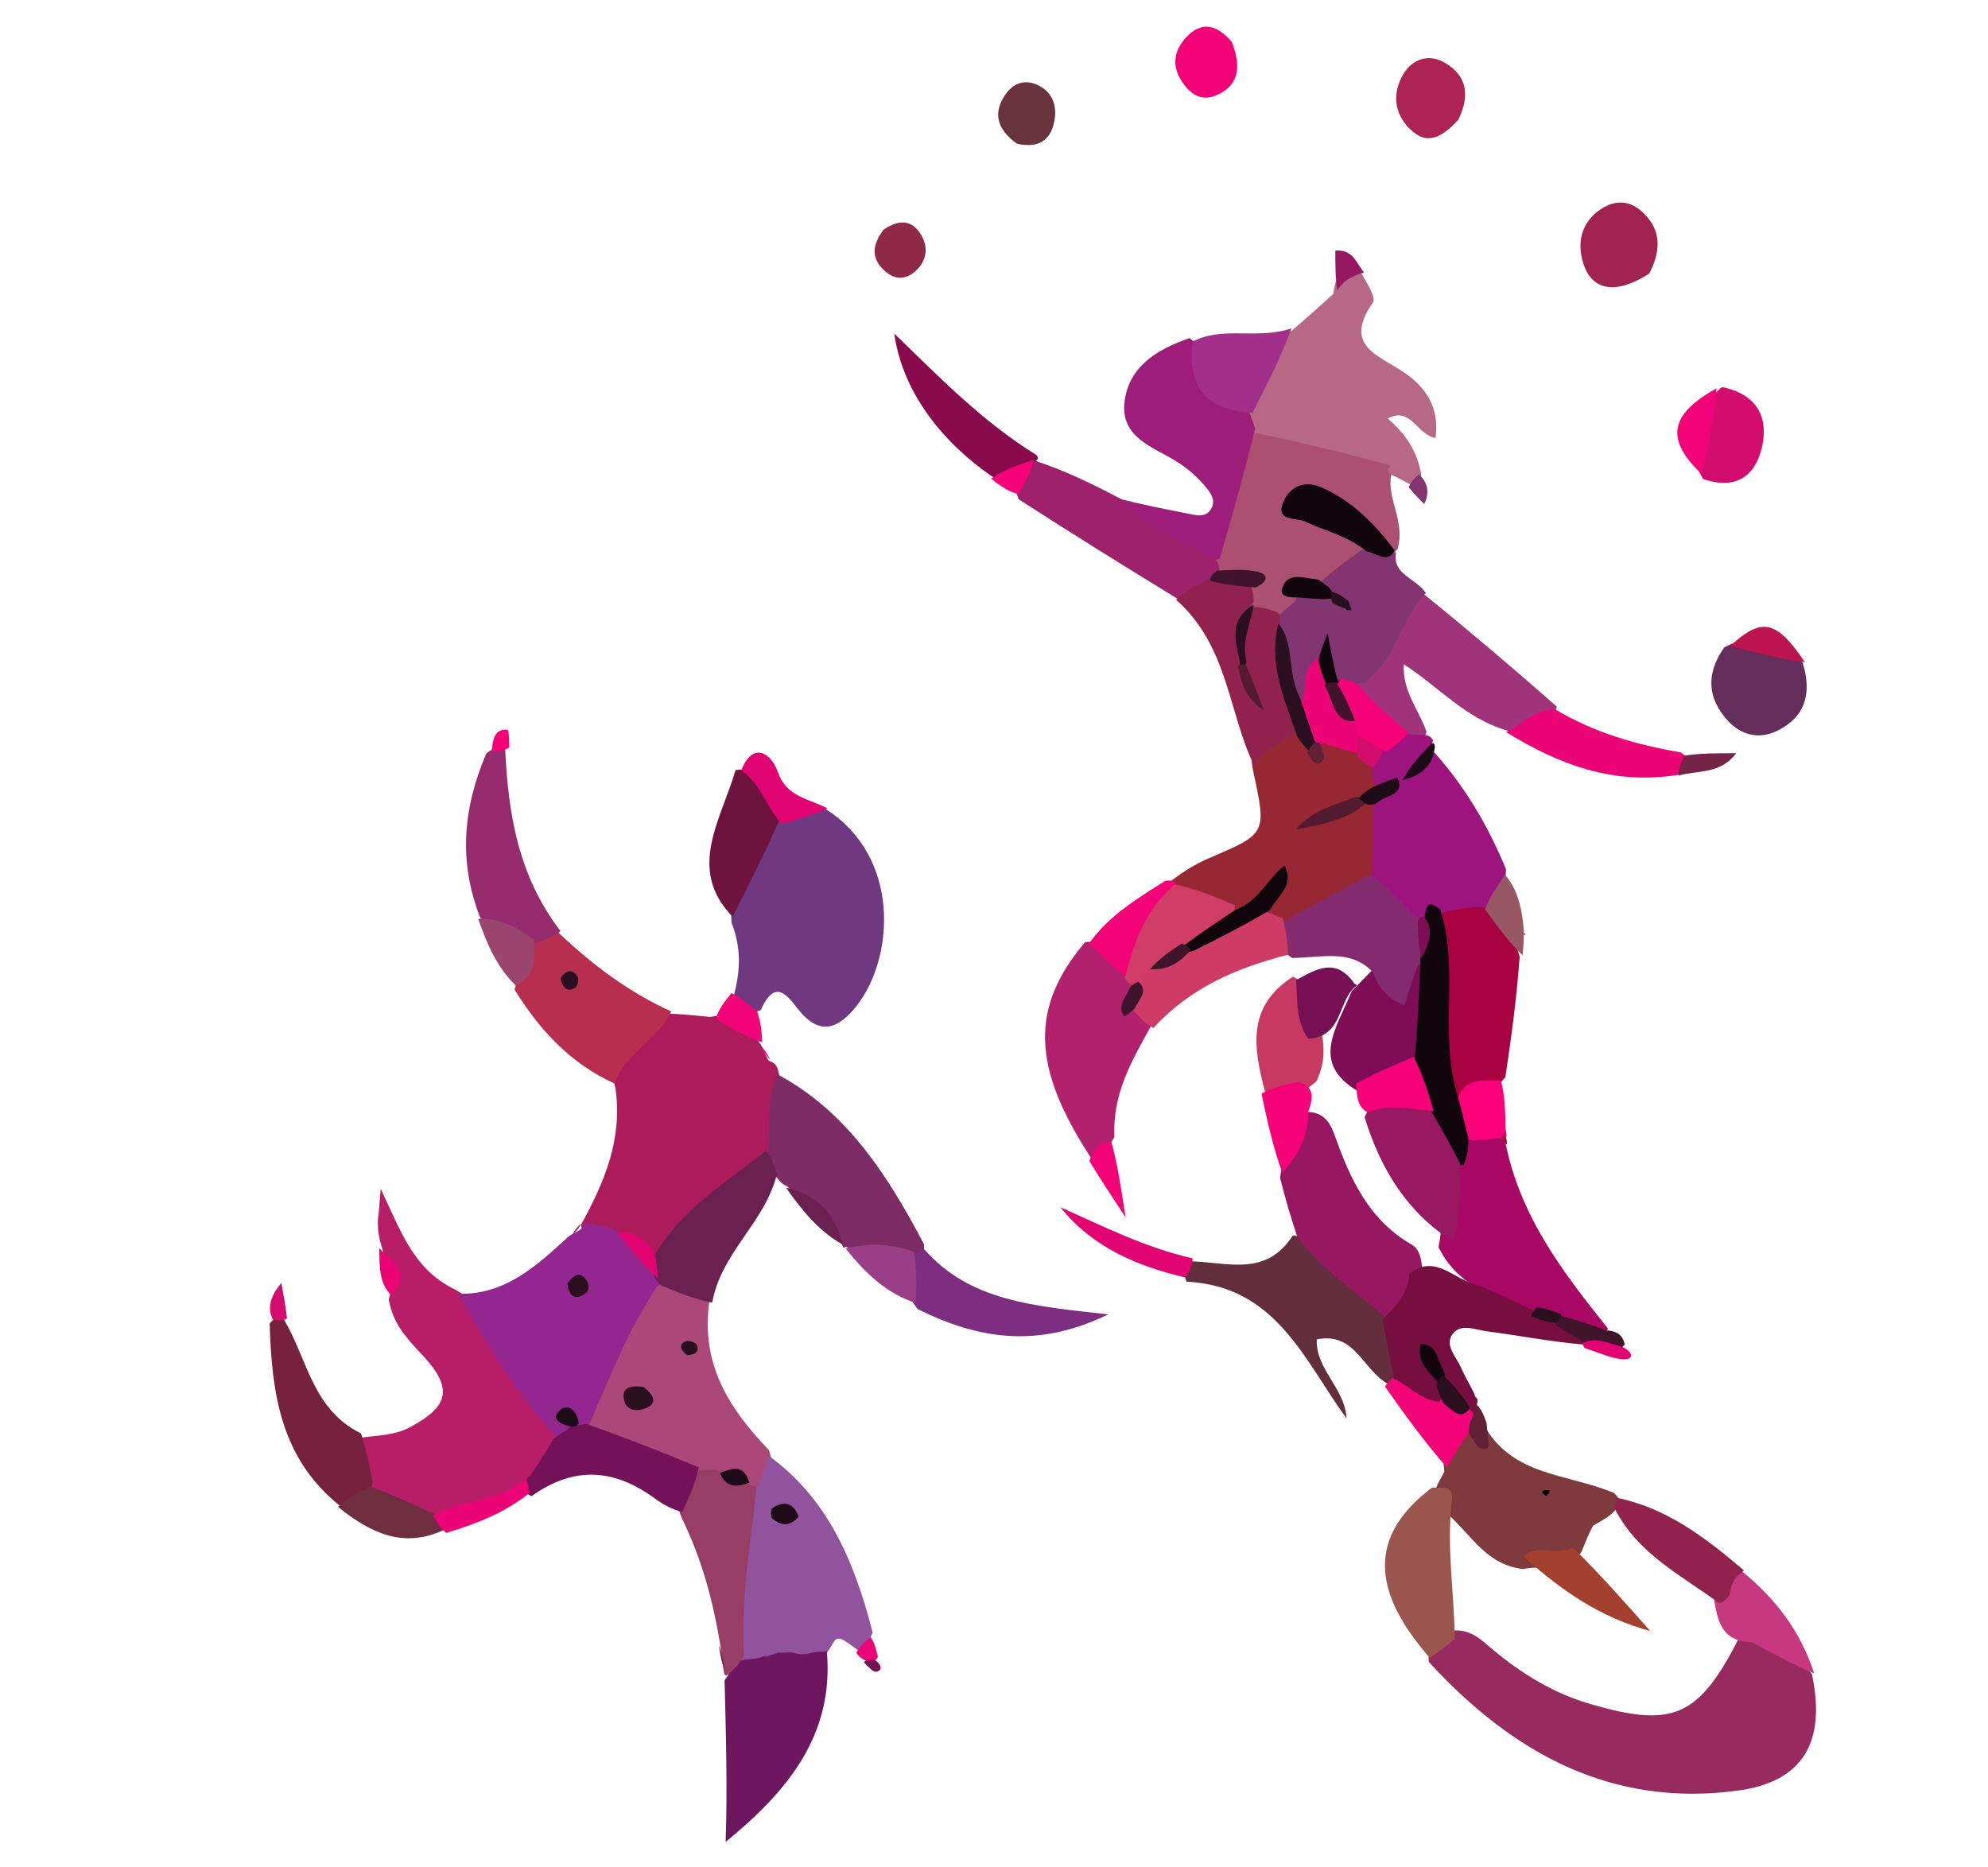 <svg version="1.1" id="Layer_1" xmlns="http://www.w3.org/2000/svg" xmlns:xlink="http://www.w3.org/1999/xlink" x="0px" y="0px"
	 width="100%" viewBox="0 0 230 216" enable-background="new 0 0 230 216" xml:space="preserve">
<path fill="#010001" opacity="0" stroke="none" 
	d="
M143,217 
	C96.5,217 50.5,216.964 4.5,217.083 
	C1.517,217.091 0.913,216.482 0.918,213.5 
	C1.024,143.833 1.024,74.167 0.918,4.5 
	C0.913,1.518 1.518,0.914 4.5,0.918 
	C78.833,1.023 153.167,1.023 227.5,0.918 
	C230.482,0.914 231.087,1.518 231.082,4.5 
	C230.976,74.167 230.976,143.833 231.082,213.5 
	C231.087,216.482 230.484,217.101 227.5,217.085 
	C199.5,216.942 171.5,217 143,217 
z"/>
<path fill="#AD1C5A" opacity="1" stroke="none" 
	d="
M77.582,117.288 
	C79.255,117.359 80.55,117.513 82.174,117.661 
	C84.973,117.119 86.593,118.173 87.866,120.673 
	C88.136,120.965 88.045,120.98 88.038,120.934 
	C88.387,121.387 88.487,121.986 88.926,122.722 
	C89.518,122.933 89.76,123.113 89.965,123.661 
	C90.742,126.508 91.614,129.109 90.934,132.272 
	C86.657,137.301 82.233,141.699 76.964,145.736 
	C74.549,146.184 72.702,145.139 70.359,144.761 
	C68.761,144.064 67.593,143.44 67.204,141.737 
	C69.982,136.678 72.013,131.826 71.217,125.972 
	C69.9,120.873 71.393,118.884 77.582,117.288 
z"/>
<path fill="#972B60" opacity="1" stroke="none" 
	d="
M209.623,193.671 
	C211.296,201.507 208.64,206.135 201.122,207.168 
	C186.578,209.167 175.074,202.956 165.296,192.276 
	C165.18,190.497 165.867,189.458 167.573,188.732 
	C170.036,188.277 171.307,189.691 172.697,190.851 
	C176.035,193.637 179.664,195.877 183.883,197.123 
	C193.583,199.987 196.569,198.691 201.291,189.312 
	C206.048,187.138 207.108,191.311 209.623,193.671 
z"/>
<path fill="#B81D68" opacity="1" stroke="none" 
	d="
M44.163,144.261 
	C43.826,143.206 43.724,142.409 43.704,141.285 
	C43.845,140.162 43.905,139.365 44.044,137.532 
	C46.375,142.466 47.865,146.908 52.638,149.194 
	C59.227,152.933 61.53,159.522 65.142,165.575 
	C65.765,167.591 65.26,168.941 63.665,170.285 
	C63.181,170.697 62.981,170.853 62.473,171.231 
	C61.951,171.587 61.736,171.721 61.184,172.028 
	C57.766,174.612 54.084,175.368 49.983,176.129 
	C46.74,176.145 44.264,175.099 41.945,172.797 
	C41.094,170.524 40.024,168.656 41.687,166.35 
	C43.835,166.051 45.614,166.076 47.318,165.188 
	C51.988,162.754 52.434,160.619 48.917,156.837 
	C47.233,155.025 45.462,153.277 44.977,150.332 
	C45.692,148.057 44.695,146.325 44.163,144.261 
z"/>
<path fill="#713882" opacity="1" stroke="none" 
	d="
M84.931,115.064 
	C85.69,112.139 85.742,109.602 84.629,106.739 
	C84.375,101.81 85.064,97.525 89.098,94.057 
	C91.326,93.181 93.21,92.705 95.561,93.633 
	C104.238,99.176 103.458,110.811 99.141,116.333 
	C96.986,119.091 94.812,119.91 92.329,116.761 
	C91.003,115.078 89.67,113.201 88.01,116.881 
	C86.352,117.536 85.496,116.782 84.931,115.064 
z"/>
<path fill="#93278F" opacity="1" stroke="none" 
	d="
M64.417,166.398 
	C59.773,161.296 56.38,155.683 52.999,149.694 
	C58.32,149.833 61.903,146.635 65.711,143.127 
	C66.461,142.503 67.193,142.53 67.537,141.723 
	C67.452,141.417 67.41,141.407 67.394,141.39 
	C68.482,141.59 69.586,141.805 70.974,142.192 
	C73.648,143.309 74.729,145.775 76.962,147.441 
	C77.204,148.003 77.261,148.243 77.308,148.852 
	C76.141,155.059 72.093,159.443 69.396,164.897 
	C69.089,165.383 68.947,165.563 68.543,165.96 
	C67.903,166.409 67.505,166.6 66.775,166.822 
	C65.83,166.982 65.224,166.891 64.417,166.398 
z"/>
<path fill="#B66884" opacity="1" stroke="none" 
	d="
M163.321,56.113 
	C162.423,55.716 161.982,55.341 160.896,54.917 
	C160.013,54.905 159.774,54.942 159.177,55.058 
	C153.901,54.44 148.97,53.79 144.373,50.748 
	C143.788,50.043 143.596,49.56 143.511,48.638 
	C143.68,43.957 145.335,40.542 149.545,38.185 
	C151.238,36.712 152.623,35.494 154.249,34.015 
	C154.508,31.945 155.115,30.841 157.53,31.659 
	C158.221,32.905 159.226,34.449 158.831,35.015 
	C155.271,40.107 159.659,41.137 162.598,43.196 
	C164.953,44.846 166.574,47.175 166.082,50.669 
	C163.982,50.38 163.244,46.966 160.557,48.421 
	C162.296,49.942 163.691,51.67 164.305,54.279 
	C164.589,55.287 164.39,55.792 163.321,56.113 
z"/>
<path fill="#972833" opacity="1" stroke="none" 
	d="
M135.236,102.134 
	C136.734,100.936 138.273,99.979 139.92,99.273 
	C146.535,96.438 146.548,96.467 145.005,89.31 
	C144.262,86 145.682,84.564 148.75,83.93 
	C149.81,83.725 150.491,83.865 151.488,84.058 
	C152.244,84.061 152.677,84.093 153.431,84.247 
	C154.862,84.657 155.892,85.177 157.285,85.768 
	C158.413,86.551 159.013,87.366 159.903,88.421 
	C160.235,89.266 160.273,89.777 160.072,90.657 
	C159.526,91.69 158.866,92.035 157.858,92.509 
	C156.517,93.141 155.602,93.861 154.439,93.993 
	C155.858,93.784 156.982,92.822 158.725,92.479 
	C159.344,92.618 159.58,92.738 160.096,93.152 
	C161.538,95.581 161.267,97.845 160.868,100.522 
	C158.211,104.63 154.431,106.336 149.883,107.457 
	C148.964,107.445 148.452,107.398 147.611,107.166 
	C146.411,105.125 145.222,104.626 143.215,106.176 
	C140.83,104.893 138.022,105.59 135.983,103.366 
	C135.588,102.904 135.457,102.697 135.236,102.134 
z"/>
<path fill="#AC477A" opacity="1" stroke="none" 
	d="
M68.086,165.017 
	C70.534,159.423 72.615,154.005 76.023,148.845 
	C78.746,147.056 80.603,147.713 82.067,150.597 
	C81.062,157.848 84.31,162.918 88.965,167.792 
	C89.444,169.316 89.788,170.512 88.88,172.008 
	C88.441,172.435 88.234,172.571 87.668,172.8 
	C85.817,173.007 84.64,171.808 82.79,171.893 
	C81.935,171.832 81.459,171.711 80.63,171.445 
	C75.891,170.044 71.118,169.555 68.086,165.017 
z"/>
<path fill="#91529E" opacity="1" stroke="none" 
	d="
M87.462,172.339 
	C88.121,170.921 88.437,169.822 88.917,168.421 
	C95.741,173.345 98.851,180.636 100.97,188.918 
	C100.511,189.821 100.162,190.432 99.262,190.938 
	C96.88,189.17 96.88,189.17 96.016,190.72 
	C95.598,191.388 95.257,191.76 94.704,192.459 
	C94.096,193.142 93.664,193.435 92.801,193.778 
	C91.885,193.945 91.348,193.971 90.4,194 
	C89.149,194.078 88.311,194.039 87.058,193.793 
	C86.117,193.35 85.666,192.965 85.069,192.093 
	C84.203,186.866 83.785,182.05 84.66,177.196 
	C84.99,175.37 85.364,173.666 87.462,172.339 
z"/>
<path fill="#AB5071" opacity="1" stroke="none" 
	d="
M144.906,50.028 
	C150.334,51.133 155.361,52.354 160.684,53.798 
	C160.98,54.022 160.552,54.256 160.552,54.256 
	C160.552,54.256 160.591,54.743 160.816,54.84 
	C161.04,54.938 160.951,54.923 160.96,54.879 
	C160.392,57.698 162.616,60.253 161.701,63.519 
	C161.307,63.996 161.097,64.087 160.561,64.075 
	C158.785,62.711 157.457,61.308 156.108,60.332 
	C157.223,60.981 157.908,62.173 158.03,64.065 
	C157.585,66.304 156.025,67.097 154.292,68.191 
	C153.19,68.793 152.518,69.352 151.912,70.476 
	C151.059,71.503 150.259,72.01 148.948,72.316 
	C147.601,72.386 146.726,71.972 145.496,71.529 
	C144.954,71.304 144.743,71.201 144.258,70.883 
	C143.676,70.319 143.352,69.987 142.798,69.402 
	C142.158,67.99 141.106,67.431 140.084,66.338 
	C139.811,65.768 139.741,65.518 139.674,64.872 
	C142.272,60.03 140.321,54.054 144.906,50.028 
z"/>
<path fill="#9E1D7A" opacity="1" stroke="none" 
	d="
M145.203,49.607 
	C143.956,54.717 142.604,59.522 141.102,64.667 
	C137.534,65.693 129.59,62.555 128.135,59.877 
	C127.46,58.635 127.662,57.671 129.678,57.754 
	C132.453,58.445 134.877,58.926 137.303,59.4 
	C138.269,59.588 139.397,59.948 140.044,58.996 
	C140.859,57.797 139.864,56.775 139.16,55.966 
	C138.312,54.992 137.276,54.128 136.182,53.435 
	C133.454,51.706 129.63,50.679 130.099,46.538 
	C130.556,42.511 133.706,40.457 137.645,39.111 
	C140.48,41.625 142.064,44.847 144.574,47.772 
	C144.847,48.483 144.973,48.893 145.203,49.607 
z"/>
<path fill="#9D147E" opacity="1" stroke="none" 
	d="
M158.78,101.363 
	C158.868,98.655 158.859,96.33 158.858,93.571 
	C159.006,91.926 160.103,91.235 160.628,89.84 
	C160.893,89.33 161.018,89.135 161.397,88.704 
	C162.856,87.862 164.165,87.484 165.661,86.734 
	C169.348,90.806 172.065,95.318 174.236,100.565 
	C174.18,102.537 173.79,104.082 172.73,105.787 
	C171.323,106.835 170.119,107.117 168.432,106.666 
	C167.114,106.623 166.215,106.876 164.976,107.3 
	C164.366,107.393 164.116,107.408 163.482,107.413 
	C160.422,106.457 158.384,105.014 158.78,101.363 
z"/>
<path fill="#6F1661" opacity="1" stroke="none" 
	d="
M93.905,191.23 
	C94.592,191.086 94.983,191.091 95.664,191.065 
	C96.517,200.796 91.064,207.299 83.952,213.115 
	C84.159,206.936 83.997,200.911 83.828,194.42 
	C84.58,193.479 84.623,192.442 85.788,192.079 
	C86.554,192.003 87.009,191.954 87.798,191.831 
	C88.654,191.49 89.256,191.507 90.065,191.199 
	C90.63,191.218 90.927,191.252 91.452,191.166 
	C92.296,191.362 92.93,191.533 93.905,191.23 
z"/>
<path fill="#B1216D" opacity="1" stroke="none" 
	d="
M126.241,133.997 
	C119.347,123.476 119.152,116.545 125.542,109.006 
	C127.939,108.771 129.658,109.395 130.902,111.638 
	C131.389,112.311 131.662,112.697 132.104,113.391 
	C132.477,114.364 132.67,115.032 133.089,115.993 
	C133.384,117.022 133.216,117.711 133.145,118.753 
	C130.892,122.823 128.702,126.57 128.925,131.577 
	C128.165,132.73 127.752,133.806 126.241,133.997 
z"/>
<path fill="#7E2C66" opacity="1" stroke="none" 
	d="
M88.807,133.334 
	C89.038,130.188 88.736,127.354 89.88,124.267 
	C97.898,128.53 102.629,135.84 106.9,143.962 
	C106.97,144.903 106.737,145.383 105.91,145.944 
	C102.945,146.675 100.633,145.92 98.096,144.369 
	C97.745,144.15 97.718,144.393 97.597,144.38 
	C96.24,141.36 93.43,139.743 91.093,137.279 
	C90.53,137 90.297,136.831 90.017,136.396 
	C89.126,135.551 88.557,134.793 88.807,133.334 
z"/>
<path fill="#642F3D" opacity="1" stroke="none" 
	d="
M160.546,160.113 
	C157.58,158.401 156.776,154.091 152.342,154.97 
	C152.212,158.481 155.582,160.539 155.787,164.113 
	C150.91,157.434 147.679,148.807 137.271,148.292 
	C136.875,147.317 137.089,146.65 137.947,145.94 
	C142.246,146.107 146.529,147.683 149.575,142.938 
	C155.159,143.644 158.142,147.506 161.45,151.57 
	C162.815,153.902 162.404,156.1 162.334,158.623 
	C161.883,159.495 161.475,159.859 160.546,160.113 
z"/>
<path fill="#A80763" opacity="1" stroke="none" 
	d="
M174.167,132.182 
	C175.88,140.763 180.777,147.147 186.044,153.726 
	C184.584,155.809 182.946,154.4 180.965,153.905 
	C179.667,153.39 178.73,152.993 177.406,152.517 
	C173.315,150.081 168.682,149.023 166.428,144.269 
	C167.114,141.19 166.405,138.429 167.015,135.347 
	C167.611,133.982 168.193,133.059 168.892,131.74 
	C169.988,130.639 170.988,130.376 172.483,130.727 
	C173.272,131.162 173.681,131.476 174.167,132.182 
z"/>
<path fill="#A0347A" opacity="1" stroke="none" 
	d="
M164.788,68.786 
	C170.09,73.083 175.02,77.271 180.123,81.764 
	C179.278,84.674 177.079,84.709 174.4,84.536 
	C169.571,83.152 166.592,79.573 162.417,76.863 
	C162.247,80.036 164.118,82.021 165.043,84.678 
	C164.815,85.422 164.435,85.704 163.611,85.91 
	C161.846,85.568 160.763,84.573 159.198,83.741 
	C158.596,83.147 158.279,82.78 157.726,82.128 
	C157.172,81.46 156.931,81.029 156.685,80.193 
	C156.624,79.567 156.624,79.313 156.684,78.682 
	C158.109,74.145 159.558,70.053 164.788,68.786 
z"/>
<path fill="#B72E4E" opacity="1" stroke="none" 
	d="
M77.658,117.026 
	C76.223,120.268 72.48,121.604 71.085,125.363 
	C66.15,123.124 62.519,119.344 59.524,114.486 
	C60.246,112.451 59.514,110.271 61.132,108.379 
	C62.278,107.45 63.254,107.5 64.606,107.915 
	C68.606,111.668 72.638,114.742 77.658,117.026 
z"/>
<path fill="#823570" opacity="1" stroke="none" 
	d="
M164.959,68.602 
	C162.171,71.553 161.622,75.946 158.188,78.704 
	C157.831,79.143 157.669,79.306 157.233,79.673 
	C156.744,79.944 156.529,80.01 155.98,80.074 
	C155.23,79.961 154.83,79.813 154.188,79.507 
	C153.927,79.403 153.454,79.29 153.239,79.328 
	C152.272,79.94 152.025,81.012 150.69,81.392 
	C146.961,79.531 147.699,76.125 147.267,72.751 
	C147.343,72.1 147.427,71.847 147.793,71.312 
	C148.631,70.603 149.187,70.175 149.858,69.499 
	C150.275,68.235 151.093,68.108 152.232,68.129 
	C152.492,68.171 152.952,68.317 153.353,68.418 
	C153.754,68.519 153.317,68.378 153.11,68.232 
	C152.838,67.921 152.773,67.757 152.799,67.343 
	C154.247,66.032 155.605,64.971 157.319,63.791 
	C158.702,62.94 159.746,62.935 161.185,63.785 
	C161.564,63.968 161.511,63.956 161.514,63.93 
	C161.073,66.495 163.715,66.813 164.959,68.602 
z"/>
<path fill="#A80340" opacity="1" stroke="none" 
	d="
M166.586,105.701 
	C168.16,105.205 169.481,105.063 171.201,104.918 
	C175.147,105.14 174.944,108.075 175.815,110.698 
	C175.471,115.412 174.881,119.839 174.163,124.63 
	C172.63,126.398 171.229,127.808 168.621,127.731 
	C164.833,123.861 165.947,119.212 165.949,114.894 
	C165.95,111.968 166.328,109.01 166.586,105.701 
z"/>
<path fill="#9E226B" opacity="1" stroke="none" 
	d="
M129.753,57.758 
	C132.621,61.506 136.956,62.373 140.647,64.851 
	C140.952,65.007 141.017,65.442 141.041,65.66 
	C141.122,66.395 141.09,66.905 140.785,67.752 
	C139.611,69.587 138.28,70.076 136.228,69.279 
	C129.941,65.421 123.999,61.739 117.875,57.783 
	C117.01,55.884 117.754,54.674 119.489,53.224 
	C123.25,54.438 126.363,55.993 129.753,57.758 
z"/>
<path fill="#7F3A3D" opacity="1" stroke="none" 
	d="
M171.707,164.933 
	C175.044,170.869 181.399,170.467 186.743,172.752 
	C187.164,173.167 187.294,173.36 187.367,173.9 
	C186.731,175.322 185.664,175.697 184.308,176.53 
	C183.676,177.698 183.422,178.476 182.964,179.562 
	C181.176,182.188 178.671,181.019 176.213,181.539 
	C172.031,181.071 170.332,177.756 167.581,175.256 
	C166.768,174.303 166.38,173.508 166.087,172.319 
	C166.364,171.53 166.704,171.056 167.098,170.295 
	C166.885,168.242 166.905,166.574 168.98,165.321 
	C169.974,164.924 170.673,164.94 171.707,164.933 
z"/>
<path fill="#842A6E" opacity="1" stroke="none" 
	d="
M158.587,101.156 
	C160.419,102.598 161.962,104.217 163.769,106.044 
	C165.131,107.087 165.637,108.31 166.262,109.904 
	C166.337,110.565 166.325,110.832 166.234,111.49 
	C166.077,112.361 166.059,112.851 165.978,113.327 
	C165.555,115.828 164.79,118.491 161.763,118.277 
	C158.62,118.055 158.324,115.36 158.748,112.399 
	C156.19,109.795 152.997,110.803 149.489,110.838 
	C147.859,109.768 147.465,108.514 148.416,106.683 
	C151.894,104.683 155.095,103.008 158.587,101.156 
z"/>
<path fill="#962C6D" opacity="1" stroke="none" 
	d="
M64.843,107.724 
	C64.189,108.331 63.422,108.606 62.356,108.949 
	C59.013,110.534 57.661,107.932 55.571,106.214 
	C53.022,99.706 53.554,93.557 56.246,87.205 
	C56.941,86.587 57.473,86.433 58.445,86.641 
	C58.802,94.248 59.966,101.336 64.843,107.724 
z"/>
<path fill="#971861" opacity="1" stroke="none" 
	d="
M160.35,152.415 
	C156.708,149.35 152.972,146.951 150.095,143.129 
	C149.308,140.776 148.71,138.715 148.099,136.289 
	C148.543,133.475 148.34,130.819 150.659,128.683 
	C153.09,128.418 153.886,129.865 154.454,131.461 
	C156.242,136.484 158.411,141.194 163.345,144.011 
	C164.197,144.498 164.467,145.594 164.57,147.027 
	C164.488,150.019 163.962,152.245 160.35,152.415 
z"/>
<path fill="#76223F" opacity="1" stroke="none" 
	d="
M41.768,165.853 
	C42.374,167.77 42.722,169.465 43.121,171.529 
	C42.792,173.858 41.493,174.471 39.273,174.186 
	C32.486,168.697 31.443,161.285 31.196,153.153 
	C31.685,152.481 32.122,152.42 32.873,152.707 
	C35.612,157.354 36.147,163.074 41.768,165.853 
z"/>
<path fill="#770E40" opacity="1" stroke="none" 
	d="
M159.972,152.697 
	C161.406,151.111 162.916,149.902 163.035,147.383 
	C165.88,145.132 167.962,147.731 170.238,148.459 
	C172.164,149.074 174.089,150.061 176.312,151.106 
	C177.504,151.687 178.402,152.007 179.681,152.305 
	C181.011,153.048 182.212,153.252 183.334,154.279 
	C183.512,154.817 183.516,155.05 183.337,155.584 
	C179.424,155.247 175.705,154.516 171.955,154.025 
	C170.611,153.85 168.783,152.981 167.91,154.586 
	C167.257,155.786 168.5,157.04 169.022,158.222 
	C169.421,159.125 169.93,159.979 170.535,161.178 
	C170.736,161.731 170.792,161.959 170.556,162.366 
	C169.432,162.734 168.703,162.54 167.812,161.945 
	C167.411,162.202 167.231,162.437 166.742,162.821 
	C163.596,163.964 162.445,162.063 161.3,159.591 
	C160.797,157.176 160.417,155.121 159.972,152.697 
z"/>
<path fill="#91224E" opacity="1" stroke="none" 
	d="
M136.062,69.39 
	C136.987,68.526 138.091,67.947 139.449,67.18 
	C141.278,67.098 142.899,66.746 144.685,67.744 
	C144.98,68.46 145.008,68.88 145.038,69.617 
	C143.478,71.615 143.358,73.675 143.508,76.131 
	C143.546,76.791 143.63,77.111 143.765,77.418 
	C143.731,77.34 143.658,77.101 143.525,76.374 
	C143.477,74.129 143.28,72.177 144.826,70.236 
	C145.872,70.192 146.693,70.44 147.795,70.859 
	C148.076,71.03 148.071,71.41 148.064,71.6 
	C147.603,76.212 149.753,80.154 150.144,84.687 
	C148.287,86.015 146.251,86.461 145.122,88.635 
	C142.1,82.503 142.136,74.74 136.062,69.39 
z"/>
<path fill="#6A2152" opacity="1" stroke="none" 
	d="
M88.619,133.145 
	C89.216,133.829 89.527,134.678 89.878,135.865 
	C88.504,141.473 83.444,144.871 82.398,150.722 
	C80.421,150.324 78.648,149.641 76.572,148.76 
	C76.27,148.563 76.2,148.439 76.147,148.391 
	C75.486,147.598 75.314,146.74 75.647,145.405 
	C78.818,139.83 83.903,136.919 88.619,133.145 
z"/>
<path fill="#983E65" opacity="1" stroke="none" 
	d="
M86.048,191.595 
	C85.529,192.587 84.959,193.121 84.136,193.803 
	C83.883,193.952 83.762,193.684 83.766,193.537 
	C83.572,192.503 83.469,191.604 83.342,190.377 
	C82.475,185.153 81.206,180.405 78.859,175.6 
	C77.862,173.128 78.089,171.353 80.753,170.096 
	C81.614,169.996 82.07,170.027 82.866,170.086 
	C83.986,171.055 85.268,170.863 86.447,171.677 
	C86.878,171.919 87.064,171.934 87.528,171.985 
	C86.894,178.364 85.696,184.68 86.048,191.595 
z"/>
<path fill="#7D2E81" opacity="1" stroke="none" 
	d="
M105.716,145.34 
	C106.323,144.891 106.526,144.745 106.848,144.448 
	C112.17,150.604 119.675,151.107 128.22,152.078 
	C119.964,156.081 113.152,154.915 106.169,151.47 
	C104.66,149.475 103.872,147.693 105.716,145.34 
z"/>
<path fill="#731258" opacity="1" stroke="none" 
	d="
M80.853,169.773 
	C80.479,171.521 79.799,173.076 78.929,174.943 
	C77.762,174.645 76.74,174.093 75.813,173.412 
	C71.236,170.05 66.606,169.474 61.501,173.105 
	C60.669,172.789 60.481,172.293 60.825,171.337 
	C61.066,170.987 60.994,170.967 60.983,171.002 
	C61.091,170.917 61.21,170.795 61.5,170.486 
	C62.412,169.139 63.153,167.98 64.037,166.515 
	C64.632,165.979 65.084,165.748 65.732,165.352 
	C66.069,165.021 66.212,164.854 66.651,164.83 
	C67.13,164.922 67.313,164.871 67.764,164.726 
	C72.204,166.281 76.375,167.931 80.853,169.773 
z"/>
<path fill="#EB0475" opacity="1" stroke="none" 
	d="
M174.218,84.686 
	C175.972,83.997 177.323,82.085 179.899,82.06 
	C184.51,84.804 189.223,86.136 194.477,87.066 
	C195.958,88.108 195.38,88.852 194.174,89.647 
	C186.669,90.861 180.401,88.5 174.218,84.686 
z"/>
<path fill="#CE3C66" opacity="1" stroke="none" 
	d="
M148.372,106.223 
	C148.811,107.597 148.928,108.836 149.045,110.454 
	C143.164,111.979 137.828,114.174 133.446,118.938 
	C132.625,118.539 132.097,117.977 131.385,117.19 
	C130.099,115.874 131.876,114.939 131.275,113.542 
	C131.061,112.461 131.24,111.787 131.889,110.893 
	C133.361,109.278 135.113,109.15 137.021,108.486 
	C140.137,106.972 142.974,105.729 146.412,105.453 
	C147.174,105.77 147.612,105.929 148.372,106.223 
z"/>
<path fill="#9A554E" opacity="1" stroke="none" 
	d="
M165.694,172.105 
	C166.815,172.25 168.125,171.716 167.978,173.554 
	C167.335,178.98 168.234,184.123 168.311,189.598 
	C167.309,190.493 166.495,191.078 165.422,191.818 
	C158.424,183.851 158.488,177.529 165.694,172.105 
z"/>
<path fill="#642D5A" opacity="1" stroke="none" 
	d="
M208.555,76.673 
	C209.664,80.242 208.844,82.904 205.734,84.498 
	C203.551,85.616 201.428,85.081 199.855,83.339 
	C197.625,80.867 197.274,78.067 199.471,74.922 
	C203.049,72.942 205.71,74.356 208.555,76.673 
z"/>
<path fill="#890A4C" opacity="1" stroke="none" 
	d="
M114.852,55.176 
	C108.475,50.807 104.333,44.875 103.46,38.594 
	C108.872,43.848 113.719,48.801 119.897,52.641 
	C120.136,52.883 120.07,53.085 120.02,53.179 
	C118.558,54.345 117.333,55.86 114.852,55.176 
z"/>
<path fill="#A22F8B" opacity="1" stroke="none" 
	d="
M144.914,47.762 
	C139.864,47.514 137.278,45.08 137.995,39.507 
	C141.56,37.689 145.409,39.332 149.418,37.994 
	C148.27,41.104 146.688,44.278 144.914,47.762 
z"/>
<path fill="#6E123E" opacity="1" stroke="none" 
	d="
M90.12,95.029 
	C88.373,98.883 86.677,102.311 84.761,106.065 
	C79.421,100.595 83.393,94.93 85.106,89.088 
	C89.495,88.742 89.9,91.616 90.12,95.029 
z"/>
<path fill="#A22350" opacity="1" stroke="none" 
	d="
M190.804,31.661 
	C186.692,34.285 183.875,33.551 183.03,29.935 
	C182.494,27.643 183.152,25.651 185.102,24.272 
	C186.576,23.23 188.261,23.091 189.697,24.264 
	C192.075,26.204 192.371,28.651 190.804,31.661 
z"/>
<path fill="#7E0D55" opacity="1" stroke="none" 
	d="
M158.748,112.262 
	C159.356,114.114 160.495,115.565 162.481,116.335 
	C162.954,114.787 163.417,113.268 164.117,111.518 
	C167.225,114.242 165.336,117.893 165.704,121.662 
	C163.764,125.086 161.145,126.585 157.146,126.287 
	C151.562,122.989 154.566,119.095 156.39,114.682 
	C157.532,113.495 158.043,112.981 158.748,112.262 
z"/>
<path fill="#AC2354" opacity="1" stroke="none" 
	d="
M168.719,13.848 
	C166.894,15.835 165.134,16.963 163.062,14.872 
	C161.194,12.988 161.111,10.661 162.38,8.543 
	C163.386,6.864 165.256,6.173 167.1,7.227 
	C169.631,8.672 170.161,10.907 168.719,13.848 
z"/>
<path fill="#C73863" opacity="1" stroke="none" 
	d="
M146.384,126.412 
	C144.995,121.255 144.218,116.432 149.584,113.009 
	C152.519,114.321 151.046,117.505 152.948,119.662 
	C153.282,121.685 153.185,123.24 152.301,125.125 
	C150.435,126.63 148.847,127.75 146.384,126.412 
z"/>
<path fill="#D30D6E" opacity="1" stroke="none" 
	d="
M199.498,44.837 
	C203.389,45.742 204.57,48.382 203.875,51.618 
	C203.17,54.899 201.009,56.797 197.025,55.414 
	C194.774,51.488 195.647,48.334 198.707,45.243 
	C198.971,44.97 198.961,45.015 198.948,44.996 
	C199.063,44.871 199.193,44.764 199.498,44.837 
z"/>
<path fill="#C63980" opacity="1" stroke="none" 
	d="
M209.894,193.616 
	C207.589,192.675 205.275,191.377 202.637,190.002 
	C199.453,189.94 198.753,187.925 198.336,185.204 
	C198.761,183.236 199.08,181.664 201.524,181.788 
	C205.53,185.08 208.298,188.754 209.894,193.616 
z"/>
<path fill="#F30177" opacity="1" stroke="none" 
	d="
M142.526,4.873 
	C143.568,7.626 143.443,9.822 140.776,11.001 
	C138.931,11.817 137.62,10.833 136.655,9.293 
	C135.526,7.492 135.875,5.781 137.233,4.325 
	C138.937,2.498 140.678,2.706 142.526,4.873 
z"/>
<path fill="#F20378" opacity="1" stroke="none" 
	d="
M161.046,159.428 
	C162.868,160.161 164.096,161.866 166.481,162.21 
	C167.957,160.54 168.597,162.765 169.899,162.568 
	C170.482,162.607 170.713,162.653 171.169,162.97 
	C171.538,164.226 171.46,165.123 170.074,165.592 
	C169.029,166.896 168.334,168.239 167.396,169.795 
	C164.882,166.917 162.613,163.827 160.237,160.429 
	C160.455,160.055 160.716,159.89 161.046,159.428 
z"/>
<path fill="#E10372" opacity="1" stroke="none" 
	d="
M137.978,145.595 
	C137.976,146.381 137.669,146.963 137.168,147.814 
	C131.502,146.491 126.383,144.301 122.678,139.677 
	C127.597,141.864 132.37,144.313 137.978,145.595 
z"/>
<path fill="#6F2D40" opacity="1" stroke="none" 
	d="
M39.101,174.353 
	C40.093,173.415 41.297,172.755 42.836,171.997 
	C45.221,172.85 47.27,173.802 49.622,174.907 
	C50.77,175.261 51.254,175.814 51.367,177.013 
	C46.653,179.206 42.876,177.382 39.101,174.353 
z"/>
<path fill="#91224E" opacity="1" stroke="none" 
	d="
M201.767,181.708 
	C200.822,182.344 200.257,183.131 200.085,184.579 
	C199.649,185.224 199.05,185.618 198.72,185.374 
	C194.451,182.221 189.529,179.804 186.835,174.598 
	C186.955,174.029 186.972,173.818 187.011,173.29 
	C192.684,174.42 197.213,177.8 201.767,181.708 
z"/>
<path fill="#6A343F" opacity="1" stroke="none" 
	d="
M117.651,16.627 
	C115.279,14.916 114.871,13.012 116.339,10.906 
	C117.134,9.764 118.364,9.17 119.788,9.727 
	C121.558,10.419 122.27,11.908 122.033,13.676 
	C121.731,15.934 120.484,17.253 117.651,16.627 
z"/>
<path fill="#F20378" opacity="1" stroke="none" 
	d="
M130.37,113.089 
	C128.731,111.795 127.46,110.608 126.022,109.138 
	C128.257,105.998 131.383,104.062 134.805,101.924 
	C135.306,101.83 135.466,101.882 135.874,101.983 
	C137.063,103.72 136.49,105.172 135.326,106.446 
	C133.468,108.48 132.339,110.996 130.37,113.089 
z"/>
<path fill="#F50279" opacity="1" stroke="none" 
	d="
M145.953,126.525 
	C147.298,125.826 148.599,125.52 150.225,125.147 
	C152.045,125.726 151.973,126.925 151.372,128.58 
	C151.341,131.536 150.239,133.612 148.354,135.709 
	C147.361,132.922 146.635,129.92 145.953,126.525 
z"/>
<path fill="#9A3F87" opacity="1" stroke="none" 
	d="
M105.727,144.855 
	C106.067,146.785 106.027,148.551 105.965,150.759 
	C102.734,149.746 100.203,147.443 97.849,144.471 
	C100.314,143.831 102.864,143.789 105.727,144.855 
z"/>
<path fill="#E10372" opacity="1" stroke="none" 
	d="
M90.427,95.324 
	C88.678,93.44 88.155,90.863 85.751,89.12 
	C87.184,85.621 89.282,87.293 89.969,89.27 
	C90.996,92.223 93.415,92.331 95.738,93.531 
	C94.229,94.259 92.508,94.725 90.427,95.324 
z"/>
<path fill="#9A446E" opacity="1" stroke="none" 
	d="
M55.325,106.315 
	C57.654,106.177 59.683,107.172 61.804,108.789 
	C61.936,110.879 61.97,112.809 59.684,114.038 
	C57.535,111.964 56.385,109.345 55.325,106.315 
z"/>
<path fill="#FA017A" opacity="1" stroke="none" 
	d="
M168.505,127.356 
	C169.482,124.59 171.49,125.066 173.638,124.989 
	C174.093,126.701 174.153,128.409 174.178,130.541 
	C174.276,131.203 174.409,131.438 174.139,131.628 
	C172.75,131.719 171.764,131.856 170.403,131.968 
	C167.766,131.236 167.418,129.704 168.505,127.356 
z"/>
<path fill="#8E2947" opacity="1" stroke="none" 
	d="
M102.232,26.568 
	C104.212,25.215 105.711,25.571 106.661,27.336 
	C107.447,28.797 107.142,30.288 105.867,31.413 
	C104.892,32.274 103.708,32.397 102.664,31.592 
	C100.939,30.262 100.638,28.637 102.232,26.568 
z"/>
<path fill="#F20378" opacity="1" stroke="none" 
	d="
M198.601,44.934 
	C198.327,48.177 197.683,51.384 196.898,54.866 
	C192.671,50.891 193.091,47.967 198.601,44.934 
z"/>
<path fill="#770F54" opacity="1" stroke="none" 
	d="
M151.352,120.191 
	C149.915,118.09 150.121,115.918 149.954,113.394 
	C152.188,112.209 154.51,110.65 156.706,113.81 
	C157.022,114.009 157.004,113.977 157.022,113.986 
	C154.688,115.631 155.511,119.947 151.352,120.191 
z"/>
<path fill="#EB0475" opacity="1" stroke="none" 
	d="
M51.634,177.358 
	C50.937,176.807 50.604,176.222 50.099,175.349 
	C53.305,173.481 57.422,173.962 60.739,171.144 
	C61.113,171.472 61.161,171.957 61.179,172.808 
	C58.327,175.062 55.202,176.282 51.634,177.358 
z"/>
<path fill="#BB144E" opacity="1" stroke="none" 
	d="
M208.825,76.626 
	C206.088,76.264 203.313,75.563 200.147,74.769 
	C203.794,71.388 205.511,71.695 208.825,76.626 
z"/>
<path fill="#985863" opacity="1" stroke="none" 
	d="
M176.148,110.525 
	C174.708,109.162 173.357,107.339 171.802,105.216 
	C172.376,103.775 173.153,102.633 174.123,101.206 
	C175.508,102.824 176.088,104.919 176.298,107.664 
	C176.297,108.814 176.267,109.439 176.148,110.525 
z"/>
<path fill="#F20378" opacity="1" stroke="none" 
	d="
M84.63,114.903 
	C85.677,115.413 86.487,116.136 87.589,117.012 
	C88,118.178 88.119,119.191 88.187,120.585 
	C86.445,120.023 84.754,119.081 82.783,117.897 
	C83.133,116.808 83.763,115.963 84.63,114.903 
z"/>
<path fill="#6A2152" opacity="1" stroke="none" 
	d="
M90.93,137.412 
	C94.188,138.121 96.598,140.139 97.515,144.009 
	C94.9,142.573 92.899,140.223 90.93,137.412 
z"/>
<path fill="#9D147E" opacity="1" stroke="none" 
	d="
M162.779,84.934 
	C163.584,85.007 164.021,85.013 164.786,85.025 
	C165.368,85.12 165.569,85.277 165.815,85.67 
	C164.967,87.276 164.441,89.098 162.218,89.814 
	C161.957,90.015 161.99,89.989 162.006,89.975 
	C161.348,90.695 160.537,91.176 159.22,91.133 
	C158.863,90.526 158.822,90.092 158.766,89.332 
	C158.6,88.272 158.563,87.54 158.964,86.488 
	C160.004,85.153 161.005,84.502 162.779,84.934 
z"/>
<path fill="#F30177" opacity="1" stroke="none" 
	d="
M126.042,134.348 
	C126.446,133.072 127.088,132.27 128.55,132.026 
	C129.246,134.487 129.63,136.992 130.221,140.849 
	C128.379,138.051 127.268,136.364 126.042,134.348 
z"/>
<path fill="#971861" opacity="1" stroke="none" 
	d="
M157.8,31.526 
	C156.636,31.894 155.575,32.283 154.704,33.586 
	C154.489,32.17 154.489,30.585 154.489,28.992 
	C156.483,28.826 156.874,30.339 157.8,31.526 
z"/>
<path fill="#752346" opacity="1" stroke="none" 
	d="
M194.184,89.74 
	C194.147,89.062 194.486,88.391 194.835,87.435 
	C196.657,87.149 198.469,87.149 200.875,87.149 
	C199.015,89.604 196.534,89.087 194.184,89.74 
z"/>
<path fill="#EB0475" opacity="1" stroke="none" 
	d="
M43.873,144.392 
	C44.965,145.752 47.884,146.979 45.236,149.823 
	C43.831,148.406 43.922,146.572 43.873,144.392 
z"/>
<path fill="#F50279" opacity="1" stroke="none" 
	d="
M114.657,55.368 
	C116.067,54.429 117.653,53.794 119.604,53.216 
	C119.314,54.474 118.659,55.675 117.848,57.193 
	C116.739,56.897 115.785,56.284 114.657,55.368 
z"/>
<path fill="#40142B" opacity="1" stroke="none" 
	d="
M183.425,155.388 
	C182.165,154.681 181.264,154.124 180.093,153.39 
	C179.795,152.792 179.984,152.505 180.643,152.264 
	C182.458,152.733 183.993,153.272 185.868,153.923 
	C187.081,154.019 187.67,154.401 187.986,155.541 
	C186.52,157.312 185.198,155.734 183.425,155.388 
z"/>
<path fill="#E10372" opacity="1" stroke="none" 
	d="
M183.114,155.396 
	C184.593,154.636 185.934,155.377 187.682,155.825 
	C188.949,156.447 189.066,157.303 187.874,157.27 
	C186.486,157.23 185.116,156.548 183.447,156.014 
	C183.155,155.883 183.161,155.553 183.114,155.396 
z"/>
<path fill="#622137" opacity="1" stroke="none" 
	d="
M169.887,165.807 
	C169.929,165.004 170.134,164.455 170.441,163.711 
	C170.446,163.221 170.349,162.927 170.628,162.365 
	C171.309,162.838 171.612,163.581 171.979,164.622 
	C172.073,165.839 172.382,167.432 172.084,167.555 
	C170.978,168.012 170.637,166.74 169.887,165.807 
z"/>
<path fill="#1E0B18" opacity="1" stroke="none" 
	d="
M162.275,90.245 
	C163.09,88.734 164.222,87.453 165.634,86.005 
	C165.913,85.838 166.014,86.253 166.003,86.466 
	C165.731,88.724 164.347,89.764 162.275,90.245 
z"/>
<path fill="#D30D6E" opacity="1" stroke="none" 
	d="
M33.203,152.542 
	C32.745,152.843 32.325,152.797 31.588,152.729 
	C30.904,151.317 31.223,150.083 32.548,148.416 
	C32.827,149.936 33.034,151.066 33.203,152.542 
z"/>
<path fill="#F50279" opacity="1" stroke="none" 
	d="
M58.924,86.474 
	C58.306,86.859 57.78,86.9 56.858,86.934 
	C57.063,85.934 56.977,84.298 58.713,84.427 
	C58.856,84.438 58.917,85.537 58.924,86.474 
z"/>
<path fill="#EB0475" opacity="1" stroke="none" 
	d="
M99.063,191.232 
	C99.442,190.532 99.952,190.027 100.722,189.423 
	C101.15,190.001 101.318,190.68 101.571,191.699 
	C101.359,192.159 101.063,192.277 100.318,192.235 
	C99.614,191.888 99.389,191.672 99.063,191.232 
z"/>
<path fill="#823570" opacity="1" stroke="none" 
	d="
M162.986,56.383 
	C163.206,55.771 163.548,55.45 164.133,54.874 
	C165.194,55.778 165.427,57 164.776,58.318 
	C164.221,57.77 163.665,57.222 162.986,56.383 
z"/>
<path fill="#770F54" opacity="1" stroke="none" 
	d="
M99.94,192.325 
	C100.166,192.076 100.464,192.078 101.208,192.06 
	C102.017,192.597 102.128,193.275 101.401,193.422 
	C101.011,193.5 100.48,192.88 99.94,192.325 
z"/>
<path fill="#6F1661" opacity="1" stroke="none" 
	d="
M83.172,190.401 
	C83.425,190.937 83.628,191.815 83.801,193.042 
	C83.554,192.508 83.337,191.626 83.172,190.401 
z"/>
<path fill="#A80340" opacity="1" stroke="none" 
	d="
M176.383,108.22 
	C176.328,108.189 176.264,108.063 176.277,108.036 
	C176.289,108.009 176.451,108.004 176.451,108.004 
	C176.451,108.004 176.437,108.25 176.383,108.22 
z"/>
<path fill="#AD1C5A" opacity="1" stroke="none" 
	d="
M67.215,141.554 
	C67.143,141.862 66.834,142.308 66.265,142.855 
	C66.329,142.534 66.653,142.113 67.215,141.554 
z"/>
<path fill="#EB0475" opacity="1" stroke="none" 
	d="
M43.736,140.968 
	C43.785,140.958 43.726,140.892 43.744,140.852 
	C43.762,140.812 43.688,140.978 43.736,140.968 
z"/>
<path fill="#A80340" opacity="1" stroke="none" 
	d="
M173.816,131.751 
	C173.736,131.581 173.872,131.228 174.008,131.098 
	C174.237,131.37 174.33,131.773 174.341,132.365 
	C174.114,132.357 173.993,132.146 173.816,131.751 
z"/>
<path fill="#F20378" opacity="1" stroke="none" 
	d="
M89.115,122.588 
	C88.849,122.412 88.528,121.93 88.119,121.168 
	C88.373,121.353 88.717,121.817 89.115,122.588 
z"/>
<path fill="#770E40" opacity="1" stroke="none" 
	d="
M170.947,161.934 
	C170.935,162.334 170.864,162.572 170.668,163.162 
	C170.544,163.514 170.272,163.445 170.233,163.311 
	C170.028,163.061 169.862,162.947 169.696,162.529 
	C169.856,162.103 170.017,161.979 170.429,161.679 
	C170.68,161.503 170.888,161.774 170.947,161.934 
z"/>
<path fill="#F20378" opacity="1" stroke="none" 
	d="
M199.606,44.934 
	C199.674,45.017 199.309,44.9 199.122,44.939 
	C199.104,44.817 199.306,44.775 199.606,44.934 
z"/>
<path fill="#E10372" opacity="1" stroke="none" 
	d="
M75.654,144.772 
	C75.951,145.838 76.045,146.67 76.117,147.923 
	C74.583,146.518 73.074,144.693 71.411,142.615 
	C73.076,142.279 74.377,143.191 75.654,144.772 
z"/>
<path fill="#040103" opacity="0" stroke="none" 
	d="
M186.554,174.177 
	C191.786,176.846 196.257,179.918 199.797,184.662 
	C200.694,186.359 201.357,187.829 202.166,189.612 
	C201.76,197.985 198.435,201.09 190.334,200.814 
	C181.585,200.516 174.583,196.491 168.411,190.08 
	C165.199,184.84 162.3,179.77 167.71,174.073 
	C171.832,173.919 172.702,178.007 175.803,179.71 
	C179.182,180.935 182.422,181.71 184.291,183.854 
	C183.618,182.893 181.684,181.888 182.218,179.267 
	C181.173,177.247 180.071,175.564 178.85,173.569 
	C178.712,173.007 178.693,172.756 179.051,172.51 
	C181.675,173.047 183.923,173.581 186.554,174.177 
z"/>
<path fill="#EB0475" opacity="1" stroke="none" 
	d="
M61.562,170.428 
	C61.59,170.522 61.461,170.713 61.128,170.955 
	C61.141,170.885 61.301,170.724 61.562,170.428 
z"/>
<path fill="#2A0F1F" opacity="1" stroke="none" 
	d="
M65.649,148.502 
	C66.372,147.524 67.058,147.087 67.761,147.998 
	C68.177,148.537 68.296,149.303 67.638,149.727 
	C66.589,150.404 65.813,150.091 65.649,148.502 
z"/>
<path fill="#1E0B18" opacity="1" stroke="none" 
	d="
M66.957,164.622 
	C66.774,164.993 66.6,165.012 66.177,165.109 
	C65.077,164.832 63.75,164.35 64.583,163.353 
	C65.386,162.392 66.622,162.747 66.957,164.622 
z"/>
<path fill="#010001" opacity="0" stroke="none" 
	d="
M161.066,54.706 
	C160.926,55.53 160.532,55.623 160.14,55.293 
	C159.59,54.83 159.442,54.32 160.663,54.032 
	C160.98,54.022 161.092,54.474 161.066,54.706 
z"/>
<path fill="#D03D66" opacity="1" stroke="none" 
	d="
M130.122,113.165 
	C131.2,109.127 132.42,105.285 135.934,102.32 
	C138.296,102.854 140.469,103.676 142.875,104.759 
	C142.826,108.033 139.492,107.453 137.866,109.413 
	C136.176,110.366 134.975,111.533 132.985,111.868 
	C132.493,112.381 132.302,112.724 132.062,113.26 
	C131.908,113.738 131.803,114.024 131.27,114.148 
	C130.615,113.8 130.415,113.587 130.122,113.165 
z"/>
<path fill="#EB0475" opacity="1" stroke="none" 
	d="
M150.405,81.419 
	C151.474,79.708 150.347,77.7 152.23,76.324 
	C154.016,75.375 153.191,76.842 153.644,77.603 
	C154.791,80.038 156.587,81.496 158.142,83.625 
	C158.319,84.242 158.346,84.501 158.347,85.153 
	C158.221,86.073 157.999,86.544 157.322,87.172 
	C155.856,86.938 154.724,86.49 153.225,86.031 
	C152.625,86.113 152.391,86.206 151.838,86.097 
	C150.39,84.734 149.927,83.367 150.405,81.419 
z"/>
<path fill="#12060D" opacity="1" stroke="none" 
	d="
M136.956,109.422 
	C138.921,107.903 140.8,106.723 142.894,105.282 
	C145.648,104.276 146.62,101.694 148.615,100.132 
	C149.799,102.463 147.87,103.565 146.884,105.323 
	C144.043,107.002 141.35,108.394 138.327,109.893 
	C137.544,110.284 137.172,110.187 136.956,109.422 
z"/>
<path fill="#2A0F1F" opacity="1" stroke="none" 
	d="
M150.412,80.757 
	C150.995,82.44 151.422,83.801 152.003,85.484 
	C152.473,86.321 152.369,86.729 151.486,86.921 
	C150.833,86.353 150.54,85.892 150.08,85.213 
	C148.645,80.921 146.708,76.962 147.898,72.139 
	C149.839,74.405 148.828,77.73 150.412,80.757 
z"/>
<path fill="#521B30" opacity="1" stroke="none" 
	d="
M158.094,92.868 
	C155.974,94.787 153.449,95.313 149.87,95.992 
	C152.142,93.488 154.461,93.207 156.766,92.215 
	C157.451,92.216 157.768,92.38 158.094,92.868 
z"/>
<path fill="#1E0B18" opacity="1" stroke="none" 
	d="
M158.316,93.117 
	C157.855,92.962 157.601,92.758 157.237,92.32 
	C157.57,91.851 158.038,91.586 158.705,91.14 
	C159.723,90.639 160.543,90.318 161.692,89.98 
	C162.563,92.115 160.371,91.871 159.196,92.973 
	C158.866,93.137 158.499,93.098 158.316,93.117 
z"/>
<path fill="#D30D6E" opacity="1" stroke="none" 
	d="
M157.116,87.59 
	C156.995,86.87 157.002,86.354 157.015,85.454 
	C158.697,83.895 159.443,84.898 160.044,86.748 
	C159.756,87.617 159.425,88.081 158.921,88.775 
	C158.248,88.602 157.746,88.199 157.116,87.59 
z"/>
<path fill="#622137" opacity="1" stroke="none" 
	d="
M151.22,87.053 
	C151.421,86.665 151.662,86.454 152.002,85.994 
	C152.157,85.807 152.519,85.883 152.688,85.952 
	C152.946,86.785 153.581,87.732 152.751,88.251 
	C152.108,88.652 151.665,87.832 151.22,87.053 
z"/>
<path fill="#2A0F1F" opacity="1" stroke="none" 
	d="
M74.467,160.48 
	C75.963,161.686 75.978,162.582 74.341,163.061 
	C73.518,163.302 72.547,163.09 72.272,162.232 
	C71.757,160.626 72.781,160.238 74.467,160.48 
z"/>
<path fill="#1E0B18" opacity="1" stroke="none" 
	d="
M86.683,171.56 
	C85.416,171.989 84.054,172.321 83.288,170.424 
	C84.521,169.984 86.034,169.223 86.683,171.56 
z"/>
<path fill="#2A0F1F" opacity="1" stroke="none" 
	d="
M79.469,156.797 
	C78.659,156.143 78.531,155.517 79.332,155.188 
	C79.659,155.054 80.424,155.281 80.577,155.565 
	C80.963,156.28 80.554,156.76 79.469,156.797 
z"/>
<path fill="#1E0B18" opacity="1" stroke="none" 
	d="
M92.403,175.48 
	C91.31,176.738 90.275,176.452 89.36,175.711 
	C89.147,175.538 89.162,174.607 89.36,174.482 
	C90.572,173.718 91.724,173.693 92.403,175.48 
z"/>
<path fill="#8F4F9A" opacity="1" stroke="none" 
	d="
M93.781,191.072 
	C93.524,191.163 92.846,191.247 91.92,191.222 
	C92.235,191.098 92.797,191.081 93.781,191.072 
z"/>
<path fill="#8F4F9A" opacity="1" stroke="none" 
	d="
M90.045,191.139 
	C89.795,191.317 89.25,191.521 88.419,191.741 
	C88.672,191.56 89.211,191.362 90.045,191.139 
z"/>
<path fill="#12060D" opacity="1" stroke="none" 
	d="
M161.359,63.676 
	C160.506,65.203 159.514,64.099 158.085,63.778 
	C155.777,61.916 153.253,61.43 151.018,60.355 
	C149.946,59.84 147.332,60.409 148.587,57.843 
	C149.401,56.178 151.038,55.591 152.851,56.38 
	C156.306,57.883 158.903,60.437 161.359,63.676 
z"/>
<path fill="#40142B" opacity="1" stroke="none" 
	d="
M145.281,67.976 
	C143.41,67.848 141.868,67.656 140.014,67.228 
	C139.983,66.716 140.265,66.44 140.805,66.022 
	C142.506,65.942 143.98,65.838 145.377,66.119 
	C146.568,66.358 147.012,67.12 145.281,67.976 
z"/>
<path fill="#12060D" opacity="1" stroke="none" 
	d="
M154.181,69.242 
	C152.922,69.422 151.845,69.22 150.371,69.134 
	C149.194,69.13 147.988,69.1 148.353,68.025 
	C149.006,66.1 150.725,66.904 152.5,67.047 
	C153.053,67.392 153.279,67.632 153.766,67.964 
	C154.098,68.363 154.23,68.612 154.181,69.242 
z"/>
<path fill="#12060D" opacity="1" stroke="none" 
	d="
M168.604,126.687 
	C169.113,128.449 169.411,129.873 169.869,131.62 
	C169.909,132.839 169.788,133.736 169.349,134.761 
	C165.761,135.162 165.277,132.369 163.949,129.995 
	C163.896,127.342 162.303,125.15 163.684,122.483 
	C164.002,118.818 164.144,115.494 164.319,111.729 
	C164.353,111.287 164.365,111.15 164.298,111.134 
	C164.575,109.608 164.703,108.079 164.811,106.248 
	C164.961,104.784 165.182,104.038 166.639,105.249 
	C168.87,112.236 166.443,119.455 168.604,126.687 
z"/>
<path fill="#7E0D55" opacity="1" stroke="none" 
	d="
M164.746,106.038 
	C165.973,107.61 165.33,109.145 164.448,110.898 
	C164.155,109.761 164.079,108.403 164.019,106.649 
	C164.034,106.252 164.509,106.111 164.746,106.038 
z"/>
<path fill="#40142B" opacity="1" stroke="none" 
	d="
M130.74,114.257 
	C131.035,113.892 131.227,113.797 131.717,113.577 
	C132.889,114.697 131.869,115.503 131.264,116.692 
	C130.802,117.18 130.083,117.624 130.049,117.577 
	C129.194,116.385 130.213,115.511 130.74,114.257 
z"/>
<path fill="#010001" opacity="0" stroke="none" 
	d="
M150.991,120.461 
	C152.804,117.95 153.411,114.86 156.696,113.871 
	C157.507,117.468 155.844,120.861 156.788,124.699 
	C157.815,125.84 158.768,126.581 159.328,128.091 
	C161.295,133.913 166.195,137.762 167.793,143.767 
	C170.714,146.843 174.085,148.715 177.662,150.886 
	C178.147,151.562 178.033,151.982 177.261,152.22 
	C172.544,150.389 167.223,151.331 163.358,147.198 
	C155.719,143.513 153.182,136.816 151.281,129.26 
	C150.989,127.908 150.888,126.867 150.669,125.453 
	C150.689,123.68 150.827,122.281 150.991,120.461 
z"/>
<path fill="#981862" opacity="1" stroke="none" 
	d="
M168.088,143.634 
	C162.972,140.402 159.766,135.476 157.875,129.255 
	C160.014,124.755 162.552,125.644 165.564,128.576 
	C166.856,130.689 167.819,132.477 168.906,134.577 
	C169.003,137.698 169.05,140.514 168.088,143.634 
z"/>
<path fill="#2A0F1F" opacity="1" stroke="none" 
	d="
M177.159,152.311 
	C177.157,151.901 177.409,151.682 177.809,151.261 
	C178.751,151.347 179.545,151.635 180.631,152.059 
	C180.71,152.453 180.475,152.688 180.02,153.056 
	C179.02,152.975 178.216,152.738 177.159,152.311 
z"/>
<path fill="#F50279" opacity="1" stroke="none" 
	d="
M160.364,87.001 
	C159.268,86.508 158.447,85.863 157.323,85.144 
	C156.994,84.847 156.968,84.626 156.903,84.071 
	C156.058,83.022 155.55,82.1 154.97,80.857 
	C154.774,80.373 154.69,80.182 154.537,79.688 
	C154.524,79.186 154.583,78.987 154.891,78.603 
	C155.439,78.529 155.737,78.64 156.492,78.888 
	C157.235,79.189 157.485,79.396 157.839,79.847 
	C158.074,80.322 158.221,80.564 158.593,80.903 
	C159.127,81.216 159.44,81.463 159.831,82.046 
	C160.894,83.063 161.829,83.805 162.955,84.774 
	C162.311,85.617 161.475,86.233 160.364,87.001 
z"/>
<path fill="#9A3579" opacity="1" stroke="none" 
	d="
M157.985,79.78 
	C157.688,79.891 157.435,79.687 157.085,79.229 
	C157.122,79.016 157.296,79.006 157.731,78.988 
	C157.992,79.157 157.991,79.335 157.985,79.78 
z"/>
<path fill="#9A3579" opacity="1" stroke="none" 
	d="
M159.789,82.08 
	C159.665,82.059 159.371,81.797 158.921,81.284 
	C159.049,81.301 159.334,81.57 159.789,82.08 
z"/>
<path fill="#2A0F1F" opacity="1" stroke="none" 
	d="
M64.852,113.141 
	C65.658,112.06 66.369,112.197 66.833,113.062 
	C66.99,113.355 66.802,114.142 66.535,114.298 
	C65.628,114.827 65.059,114.317 64.852,113.141 
z"/>
<path fill="#12060D" opacity="1" stroke="none" 
	d="
M153.449,79.192 
	C152.996,78.254 152.806,77.536 152.546,76.453 
	C152.756,75.381 153.037,74.674 153.599,73.263 
	C154.006,75.444 154.265,76.831 154.691,78.523 
	C154.858,78.829 154.917,78.872 154.895,78.901 
	C154.583,79.323 154.195,79.484 153.449,79.192 
z"/>
<path fill="#2A0F1F" opacity="1" stroke="none" 
	d="
M154.173,69.769 
	C153.989,69.373 153.979,69.121 153.967,68.492 
	C154.605,68.522 155.246,68.929 156.04,69.579 
	C156.227,70.054 156.26,70.287 155.941,70.492 
	C155.176,70.282 154.761,70.098 154.173,69.769 
z"/>
<path fill="#40142B" opacity="1" stroke="none" 
	d="
M154.962,78.749 
	C154.858,78.829 154.825,78.857 154.804,78.857 
	C154.784,78.858 155.072,78.601 155.107,78.51 
	C155.142,78.419 155.066,78.669 154.962,78.749 
z"/>
<path fill="#2A0F1F" opacity="1" stroke="none" 
	d="
M156.041,69.981 
	C156.256,70.08 156.317,70.338 156.379,70.597 
	C156.225,70.615 156.07,70.634 155.753,70.559 
	C155.59,70.465 155.888,70.14 156.041,69.981 
z"/>
<path fill="#A4412E" opacity="1" stroke="none" 
	d="
M181.956,179.032 
	C185.158,182.191 188.042,185.452 190.925,188.713 
	C185.213,187.178 180.685,184.074 176.309,180.124 
	C177.79,178.46 179.894,180.165 181.956,179.032 
z"/>
<path fill="#040103" opacity="1" stroke="none" 
	d="
M178.907,173.073 
	C178.203,172.712 178.182,172.354 179.249,172.421 
	C179.313,172.639 179.198,172.764 178.907,173.073 
z"/>
<path fill="#12060D" opacity="1" stroke="none" 
	d="
M166.418,160.023 
	C165.307,158.637 163.824,157.639 164.376,155.513 
	C166.269,155.536 166.241,157.28 167.02,158.6 
	C167.332,159.412 167.236,159.814 166.418,160.023 
z"/>
<path fill="#2A0F1F" opacity="1" stroke="none" 
	d="
M166.165,160.22 
	C166.342,159.76 166.588,159.548 166.956,159.108 
	C167.843,159.869 168.575,160.82 169.501,161.998 
	C169.763,162.393 169.83,162.56 170.046,162.951 
	C168.934,164.435 168.157,163.188 167.035,162.417 
	C166.633,161.652 166.45,161.079 166.165,160.22 
z"/>
<path fill="#521B30" opacity="1" stroke="none" 
	d="
M144.032,76.659 
	C144.786,78.349 145.298,79.731 146.205,82.178 
	C143.873,80.565 143.696,78.967 143.229,77.218 
	C143.408,76.71 143.598,76.53 144.032,76.659 
z"/>
<path fill="#2A0F1F" opacity="1" stroke="none" 
	d="
M144.217,76.571 
	C144.098,76.953 143.922,76.938 143.482,76.906 
	C143.166,74.629 141.916,72.154 144.715,70.14 
	C145.041,69.934 144.998,69.993 145.025,69.968 
	C144.792,72.026 143.595,73.974 144.217,76.571 
z"/>
<path fill="#40142B" opacity="1" stroke="none" 
	d="
M136.721,109.163 
	C137.195,109.342 137.395,109.558 137.819,109.867 
	C136.666,111.131 135.363,112.321 133.059,112.127 
	C133.924,111.106 135.163,110.174 136.721,109.163 
z"/>
<path fill="#F50279" opacity="1" stroke="none" 
	d="
M165.868,128.549 
	C163.474,128.427 161.073,127.576 158.244,128.721 
	C156.979,128.014 157.014,126.844 156.895,125.392 
	C159.032,124.173 161.143,123.295 163.557,122.28 
	C164.521,124.16 165.182,126.179 165.868,128.549 
z"/>
<path fill="#40142B" opacity="1" stroke="none" 
	d="
M153.228,79.301 
	C153.561,78.968 153.936,78.964 154.592,78.945 
	C155.489,80.322 156.105,81.714 156.793,83.422 
	C154.194,83.656 154.35,81.102 153.228,79.301 
z"/>
</svg>